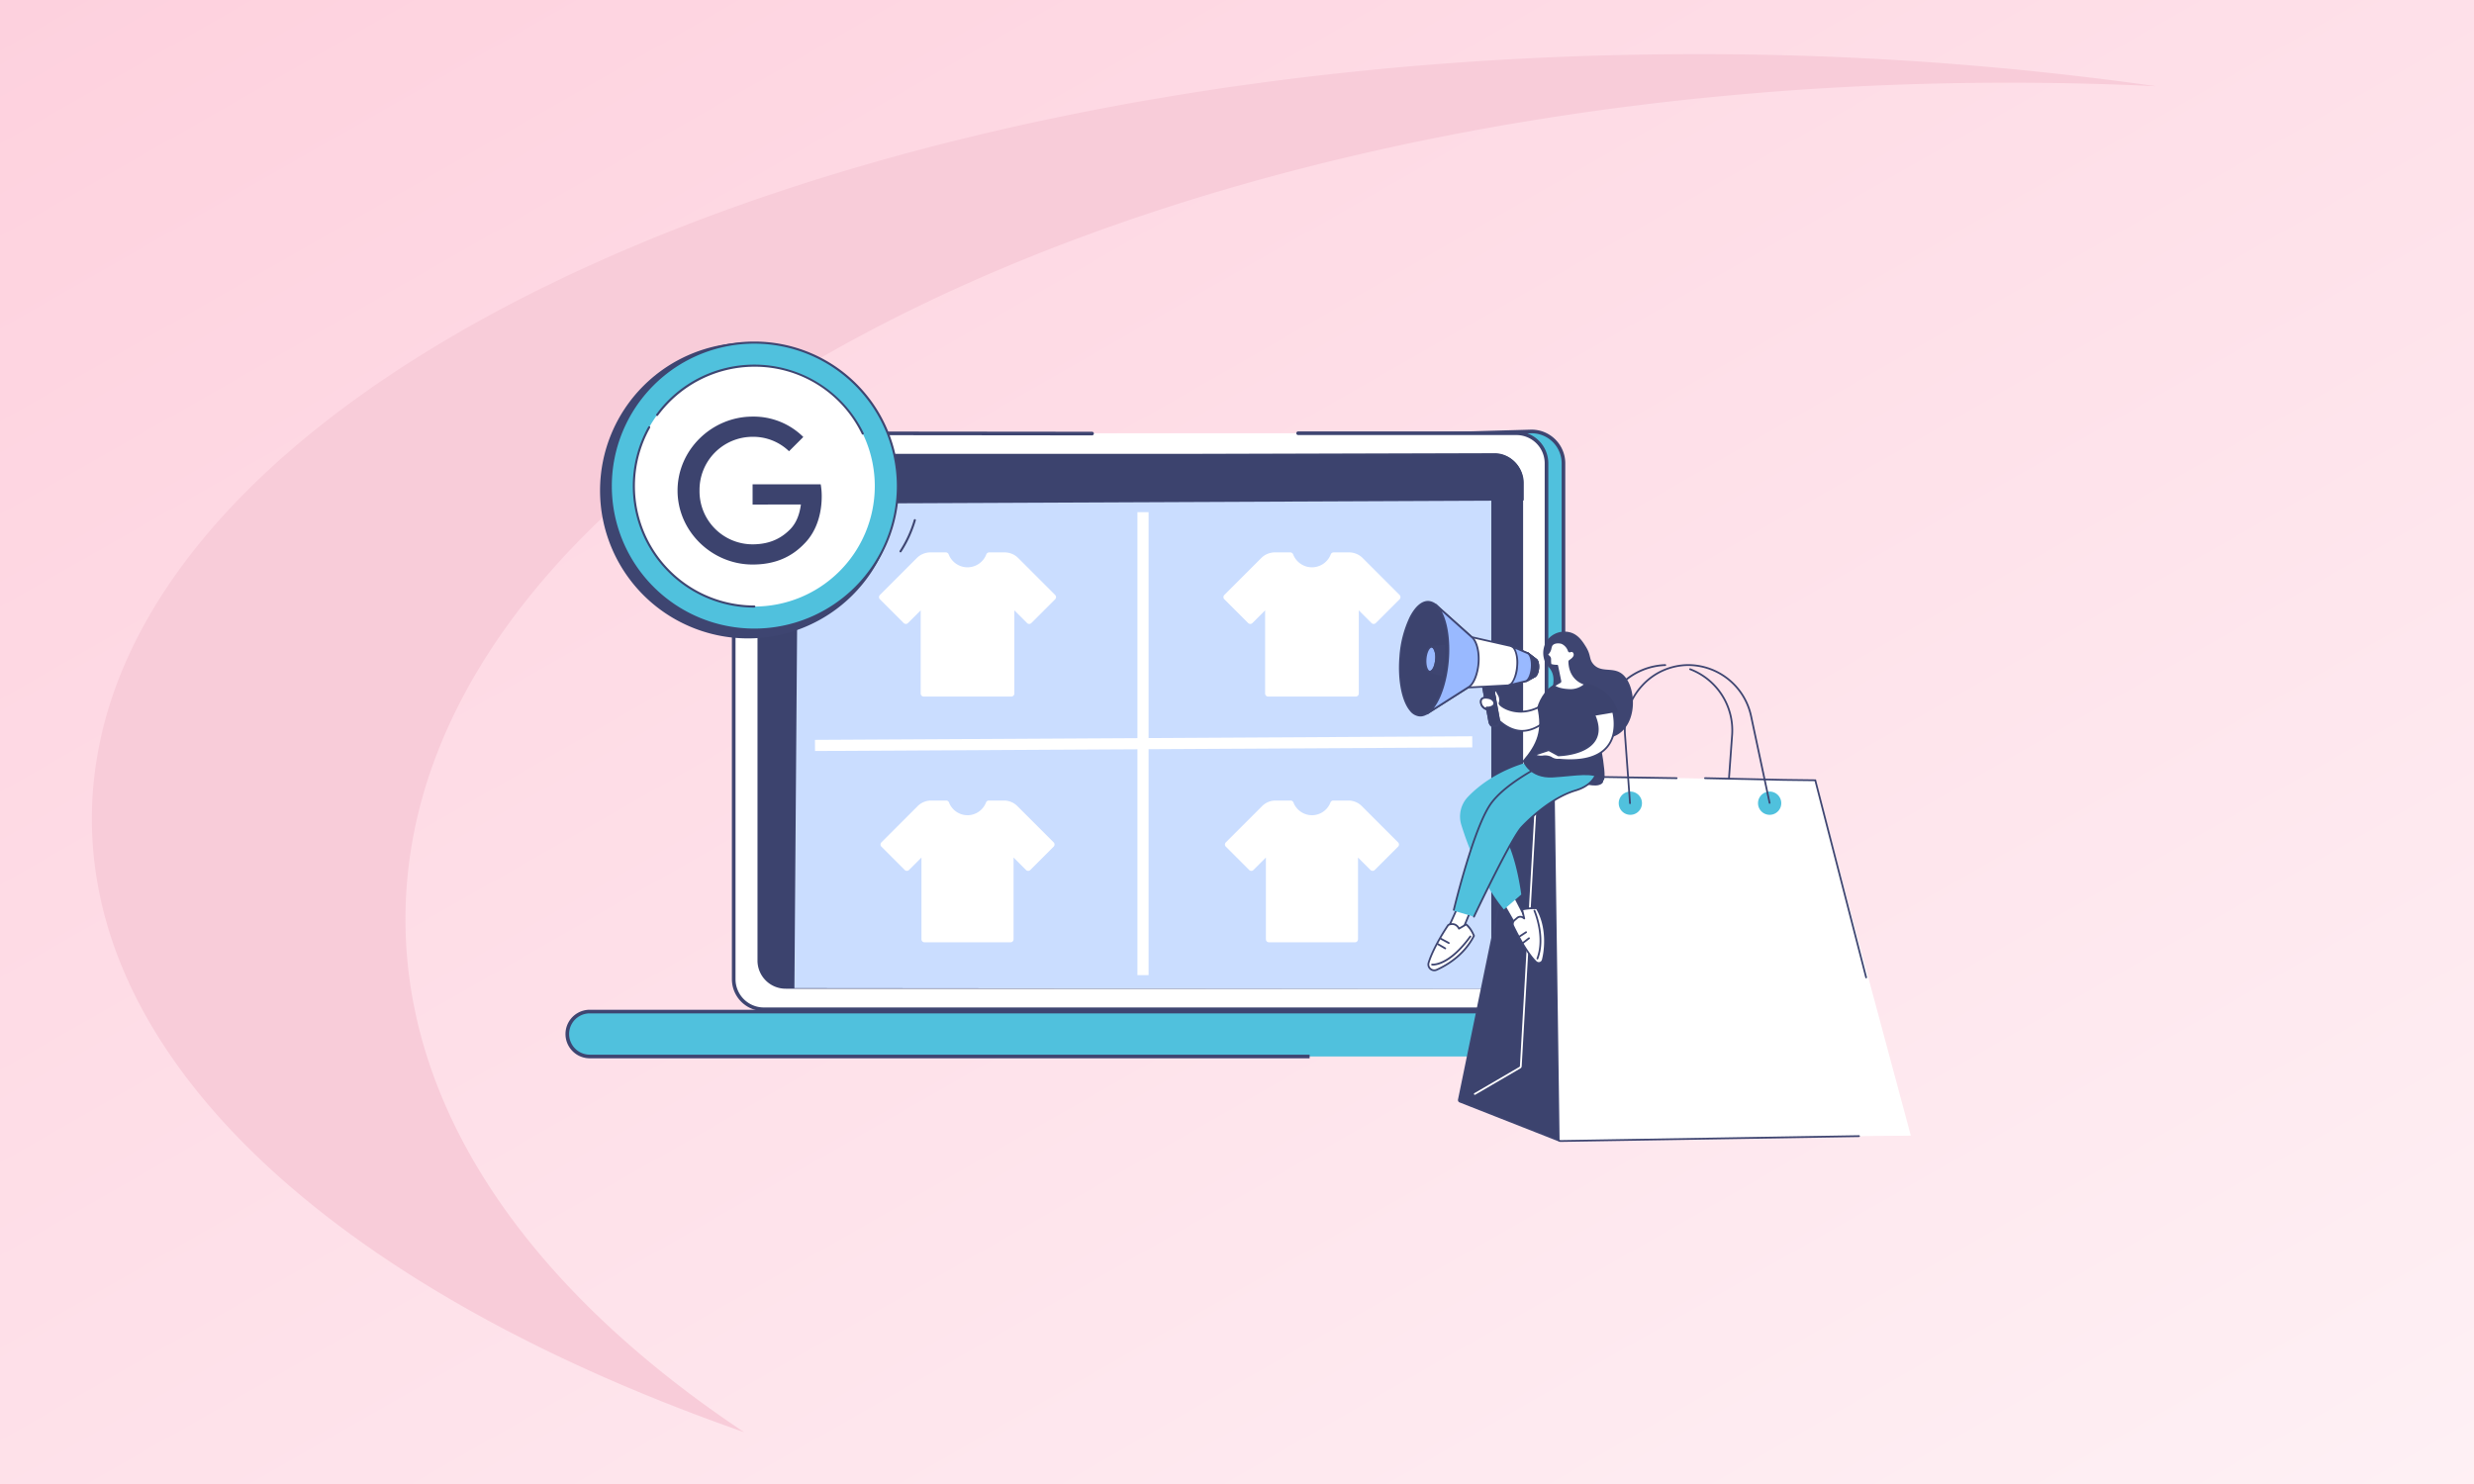 <svg xmlns="http://www.w3.org/2000/svg" xmlns:xlink="http://www.w3.org/1999/xlink" width="1050" height="630" viewBox="0 0 1050 630">
  <rect x="0" y="0" width="1050" height="630" fill="#808080" stroke="none"/>
  <defs>
    <linearGradient id="linear-gradient" x1="1.473" y1="1.474" x2="-0.412" y2="-0.479" gradientUnits="objectBoundingBox">
      <stop offset="0" stop-color="#fff"/>
      <stop offset="1" stop-color="#fdc3d4"/>
    </linearGradient>
    <clipPath id="clip-path">
      <rect id="Rectangle_26667" data-name="Rectangle 26667" width="75.128" height="61.21" fill="#fff"/>
    </clipPath>
    <clipPath id="clip-path-2">
      <rect id="Rectangle_26667-2" data-name="Rectangle 26667" width="73.86" height="60.176" fill="#fff"/>
    </clipPath>
    <clipPath id="clip-path-5">
      <rect id="Rectangle_26666" data-name="Rectangle 26666" width="217.238" height="229.667" fill="none"/>
    </clipPath>
    <clipPath id="clip-google-product-studio-for-ecommerce-seo">
      <rect width="1050" height="630"/>
    </clipPath>
  </defs>
  <g id="google-product-studio-for-ecommerce-seo" clip-path="url(#clip-google-product-studio-for-ecommerce-seo)">
    <rect width="1050" height="630" fill="#fff"/>
    <path id="Subtraction_10" data-name="Subtraction 10" d="M0,0H1050V630H0Z" fill="url(#linear-gradient)"/>
    <path id="Path_311" data-name="Path 311" d="M233.916,433.238c.207,106.89,109.118,201.462,276.807,260.05C420.814,633.411,367.16,557.98,367,475.929,366.61,280.316,670.2,121.144,1045.078,120.4q32.9-.059,65.023,1.5a1381.87,1381.87,0,0,0-198.052-13.615C537.175,109.032,233.563,254.51,233.916,433.238Z" transform="translate(-194.916 -85.289)" fill="#f8ccd9"/>
    <g id="Group_67" data-name="Group 67" transform="translate(-30.767 -12.918)">
      <path id="Path_1846" data-name="Path 1846" d="M414.128,310.15c-8.43-6.025-17.156-11.641-26.024-17-18-10.873-36.659-20.593-55.449-30.011-9.884-4.954-20.031-9.437-30.079-14.048q-15.163-6.957-30.366-13.828-13.884-6.3-27.757-12.617c-30.791-65.352-64.78-139.441-60.61-139.441l315.383-8.947a13.546,13.546,0,0,1,13.531,13.531V306.8a13.546,13.546,0,0,1-13.531,13.53H428.694c-4.773-3.5-9.752-6.74-14.565-10.179" transform="translate(181.565 121.818)" fill="#50c1dd"/>
      <path id="Path_1847" data-name="Path 1847" d="M498.489,320.372H427.7l-.2-.15c-2.676-1.965-5.468-3.879-8.169-5.731-2.1-1.443-4.278-2.934-6.388-4.442-7.757-5.544-16.253-11.094-25.974-16.966C368,281.622,348.321,271.5,331.573,263.1c-7.637-3.827-15.563-7.433-23.227-10.92q-3.418-1.555-6.829-3.116c-10.022-4.6-20.081-9.164-30.363-13.827-9.065-4.112-18.439-8.362-27.759-12.618l-.256-.117-.12-.255C179.242,86.889,181.4,83.484,182.215,82.2a1.038,1.038,0,0,1,.892-.494l315.361-8.946a14.322,14.322,0,0,1,14.324,14.3V306.071a14.318,14.318,0,0,1-14.3,14.3m-70.281-1.542h70.281a12.774,12.774,0,0,0,12.76-12.76V87.064a12.774,12.774,0,0,0-12.76-12.76L183.508,83.239c-.108,3.317,8.172,26.42,60.785,138.1,9.234,4.216,18.518,8.426,27.5,12.5,10.283,4.663,20.344,9.23,30.368,13.829q3.406,1.563,6.825,3.114c7.677,3.493,15.616,7.1,23.279,10.946,16.774,8.408,36.486,18.551,55.5,30.04,9.755,5.893,18.284,11.464,26.073,17.031,2.1,1.5,4.267,2.987,6.364,4.425,2.642,1.812,5.372,3.685,8.005,5.611M183.151,83.25h0" transform="translate(182.303 122.546)" fill="#3e4571"/>
      <path id="Path_1848" data-name="Path 1848" d="M151.7,75.75H471.128a12.765,12.765,0,0,1,12.765,12.766V307.523a12.765,12.765,0,0,1-12.765,12.766H151.7a12.766,12.766,0,0,1-12.766-12.766V88.516A12.766,12.766,0,0,1,151.7,75.75" transform="translate(203.228 121.094)" fill="#fff"/>
      <path id="Path_1849" data-name="Path 1849" d="M405.539,553.52H11.034a9.534,9.534,0,1,0,0,19.068h394.5a9.534,9.534,0,1,0,0-19.068" transform="translate(270.038 -111.162)" fill="#50c1dd"/>
      <path id="Path_1850" data-name="Path 1850" d="M170.612,92.737H471.494a11.941,11.941,0,0,1,12.025,11.855V307.962a11.941,11.941,0,0,1-12.025,11.855H170.612a11.941,11.941,0,0,1-12.025-11.855V104.592a11.941,11.941,0,0,1,12.025-11.855" transform="translate(193.674 112.836)" fill="#3c436e"/>
      <path id="Path_1851" data-name="Path 1851" d="M470.4,320.33H150.971a13.552,13.552,0,0,1-13.537-13.537V87.787A13.552,13.552,0,0,1,150.971,74.25l139.319.134a.771.771,0,0,1,0,1.542h0L150.97,75.792a12.009,12.009,0,0,0-11.994,12V306.793a12.009,12.009,0,0,0,11.995,12H470.4a12.009,12.009,0,0,0,12-12V87.787a12.009,12.009,0,0,0-12-12H377.753a.771.771,0,0,1,0-1.542H470.4a13.552,13.552,0,0,1,13.537,13.537V306.793A13.552,13.552,0,0,1,470.4,320.33" transform="translate(203.957 121.823)" fill="#3e4571"/>
      <path id="Path_1852" data-name="Path 1852" d="M485.685,112.284v-7.407c0-6.547-5.64-12.608-12.233-12.608l-298.645.846a11.864,11.864,0,0,0-11.991,11.762l-.343,9.12Z" transform="translate(191.785 113.064)" fill="#3c436e"/>
      <path id="Path_1853" data-name="Path 1853" d="M192.32,113.762a3.851,3.851,0,1,1-3.851-3.852,3.851,3.851,0,0,1,3.851,3.852" transform="translate(181.02 104.488)" fill="#caddff"/>
      <path id="Path_1854" data-name="Path 1854" d="M216.3,113.261a3.851,3.851,0,1,1-3.851-3.851,3.851,3.851,0,0,1,3.851,3.851" transform="translate(169.361 104.731)" fill="#caddff"/>
      <path id="Path_1855" data-name="Path 1855" d="M242.283,114.26a3.851,3.851,0,1,1-3.851-3.851,3.851,3.851,0,0,1,3.851,3.851" transform="translate(156.731 104.245)" fill="#caddff"/>
      <path id="Path_1856" data-name="Path 1856" d="M484.842,338.667l-295.772-.257,1.541-205.656,294.231-1.284Z" transform="translate(178.855 94.007)" fill="#caddff"/>
      <path id="Path_1857" data-name="Path 1857" d="M315.814,572.631H10.305a10.3,10.3,0,1,1,0-20.61h394.5a10.306,10.306,0,0,1,2.107,20.393L406.6,570.9a8.764,8.764,0,0,0-1.792-17.342H10.305a8.763,8.763,0,1,0,0,17.527H315.814Z" transform="translate(270.767 -110.433)" fill="#3e4571"/>
      <path id="Path_1862" data-name="Path 1862" d="M276.293,160.815a.436.436,0,0,1-.239-.07.442.442,0,0,1-.132-.611,50.41,50.41,0,0,0,6.018-13.124.442.442,0,0,1,.849.249,51.306,51.306,0,0,1-6.124,13.354.441.441,0,0,1-.372.2" transform="translate(136.669 86.607)" fill="#3e4571"/>
      <line id="Line_1" data-name="Line 1" y2="196.55" transform="translate(515.879 230.341)" fill="none" stroke="#fff" stroke-miterlimit="10" stroke-width="4.728"/>
      <line id="Line_2" data-name="Line 2" x1="278.951" y2="1.524" transform="translate(376.662 327.853)" fill="none" stroke="#fff" stroke-miterlimit="10" stroke-width="4.728"/>
      <g id="Group_62" data-name="Group 62" transform="translate(403.83 247.422)">
        <g id="Group_61" data-name="Group 61" clip-path="url(#clip-path)">
          <path id="Path_1925" data-name="Path 1925" d="M74.747,18.065,59.1,2.415A8.19,8.19,0,0,0,53.267,0h-6.5a1.3,1.3,0,0,0-1.217.838,8.6,8.6,0,0,1-7.991,5.5,8.6,8.6,0,0,1-7.991-5.5A1.3,1.3,0,0,0,28.357,0h-6.5a8.19,8.19,0,0,0-5.829,2.415L.381,18.065a1.3,1.3,0,0,0,0,1.842L10.461,29.987a1.3,1.3,0,0,0,1.842,0l5.381-5.381v35.3a1.3,1.3,0,0,0,1.3,1.3H56.142a1.3,1.3,0,0,0,1.3-1.3v-35.3l5.381,5.381a1.3,1.3,0,0,0,1.842,0L74.747,19.907a1.3,1.3,0,0,0,0-1.842" transform="translate(0 0)" fill="#fff"/>
        </g>
      </g>
      <g id="Group_65" data-name="Group 65" transform="translate(404.465 352.77)">
        <g id="Group_61-2" data-name="Group 61" clip-path="url(#clip-path-2)">
          <path id="Path_1925-2" data-name="Path 1925" d="M73.485,17.76,58.1,2.374A8.052,8.052,0,0,0,52.367,0H45.982a1.28,1.28,0,0,0-1.2.824A8.455,8.455,0,0,1,36.93,6.233,8.456,8.456,0,0,1,29.074.824,1.28,1.28,0,0,0,27.878,0H21.492a8.052,8.052,0,0,0-5.731,2.374L.375,17.76a1.28,1.28,0,0,0,0,1.811l9.909,9.909a1.28,1.28,0,0,0,1.811,0l5.29-5.29V58.9a1.28,1.28,0,0,0,1.28,1.28H55.194a1.28,1.28,0,0,0,1.28-1.28V24.19l5.29,5.29a1.28,1.28,0,0,0,1.811,0l9.909-9.909a1.28,1.28,0,0,0,0-1.811" transform="translate(0 0)" fill="#fff"/>
        </g>
      </g>
      <g id="Group_66" data-name="Group 66" transform="translate(550.652 352.77)">
        <g id="Group_61-3" data-name="Group 61" clip-path="url(#clip-path-2)">
          <path id="Path_1925-3" data-name="Path 1925" d="M73.485,17.76,58.1,2.374A8.052,8.052,0,0,0,52.367,0H45.982a1.28,1.28,0,0,0-1.2.824A8.455,8.455,0,0,1,36.93,6.233,8.456,8.456,0,0,1,29.074.824,1.28,1.28,0,0,0,27.878,0H21.492a8.052,8.052,0,0,0-5.731,2.374L.375,17.76a1.28,1.28,0,0,0,0,1.811l9.909,9.909a1.28,1.28,0,0,0,1.811,0l5.29-5.29V58.9a1.28,1.28,0,0,0,1.28,1.28H55.194a1.28,1.28,0,0,0,1.28-1.28V24.19l5.29,5.29a1.28,1.28,0,0,0,1.811,0l9.909-9.909a1.28,1.28,0,0,0,0-1.811" transform="translate(0 0)" fill="#fff"/>
        </g>
      </g>
      <g id="Group_64" data-name="Group 64" transform="translate(550.018 247.422)">
        <g id="Group_61-4" data-name="Group 61" clip-path="url(#clip-path)">
          <path id="Path_1925-4" data-name="Path 1925" d="M74.747,18.065,59.1,2.415A8.19,8.19,0,0,0,53.267,0h-6.5a1.3,1.3,0,0,0-1.217.838,8.6,8.6,0,0,1-7.991,5.5,8.6,8.6,0,0,1-7.991-5.5A1.3,1.3,0,0,0,28.357,0h-6.5a8.19,8.19,0,0,0-5.829,2.415L.381,18.065a1.3,1.3,0,0,0,0,1.842L10.461,29.987a1.3,1.3,0,0,0,1.842,0l5.381-5.381v35.3a1.3,1.3,0,0,0,1.3,1.3H56.142a1.3,1.3,0,0,0,1.3-1.3v-35.3l5.381,5.381a1.3,1.3,0,0,0,1.842,0L74.747,19.907a1.3,1.3,0,0,0,0-1.842" transform="translate(0 0)" fill="#fff"/>
        </g>
      </g>
      <g id="Group_63" data-name="Group 63" transform="translate(285.441 157.918)">
        <path id="Path_1858" data-name="Path 1858" d="M191.233,63.649A62.788,62.788,0,1,1,128.445.861a62.788,62.788,0,0,1,62.788,62.788" transform="translate(-65.658 -0.419)" fill="#3e4571"/>
        <path id="Path_1859" data-name="Path 1859" d="M196.356,61.785A60.924,60.924,0,1,1,135.432.86a60.924,60.924,0,0,1,60.923,60.925" transform="translate(-69.96 -0.418)" fill="#50c1dd"/>
        <path id="Path_1860" data-name="Path 1860" d="M135.014,122.733A61.367,61.367,0,1,1,196.38,61.367a61.436,61.436,0,0,1-61.366,61.366m0-121.849A60.482,60.482,0,1,0,195.5,61.367,60.551,60.551,0,0,0,135.014.884" transform="translate(-69.542)" fill="#3e4571"/>
        <path id="Path_1861" data-name="Path 1861" d="M195.826,71.052A51.127,51.127,0,1,1,144.7,19.924a51.128,51.128,0,0,1,51.127,51.128" transform="translate(-79.228 -9.686)" fill="#fff"/>
        <path id="Path_1863" data-name="Path 1863" d="M199.636,48.774a.442.442,0,0,1-.4-.249,50.36,50.36,0,0,0-45.622-28.578,50.906,50.906,0,0,0-40.9,20.747.442.442,0,1,1-.713-.523,51.5,51.5,0,0,1,41.616-21.108,51.573,51.573,0,0,1,46.418,29.076.443.443,0,0,1-.205.591.438.438,0,0,1-.193.044" transform="translate(-88.144 -9.267)" fill="#3e4571"/>
        <path id="Path_1864" data-name="Path 1864" d="M144.281,146.932a51.586,51.586,0,0,1-45-76.776.442.442,0,0,1,.771.433,50.7,50.7,0,0,0,44.23,75.458.442.442,0,1,1,0,.884" transform="translate(-78.81 -33.995)" fill="#3e4571"/>
      </g>
      <g id="Group_60" data-name="Group 60" transform="translate(624.512 268.024)">
        <g id="Group_59" data-name="Group 59" clip-path="url(#clip-path-5)">
          <path id="Path_1865" data-name="Path 1865" d="M411.7,163.9a.379.379,0,0,0,.37-.3l7.631-34.977a27.6,27.6,0,0,1,25.914-21.469.379.379,0,0,0,.368-.389.387.387,0,0,0-.389-.368,28.225,28.225,0,0,0-26.633,22.064l-7.632,34.976a.379.379,0,0,0,.289.451.375.375,0,0,0,.081.009" transform="translate(-332.585 -79.539)" fill="#3e4571"/>
          <path id="Path_1866" data-name="Path 1866" d="M315.03,166.8a.379.379,0,0,0,.377-.351l1.8-24.781a28.139,28.139,0,0,0-18.061-28.3.379.379,0,1,0-.267.709,27.383,27.383,0,0,1,17.572,27.541l-1.8,24.781a.378.378,0,0,0,.35.405h.028" transform="translate(-175.436 -84.724)" fill="#3e4571"/>
          <path id="Path_1867" data-name="Path 1867" d="M631.343,294.76l-12.673,1.332-27.992,136a.722.722,0,0,0,.453.818l42.252,16.621c.083.031-1.835-154.923-2.039-154.766" transform="translate(-565.255 -220.35)" fill="#3c436e"/>
          <path id="Path_1868" data-name="Path 1868" d="M632.3,448.783a.379.379,0,0,0,.324-.182c.081-.134.086-.142-.2-24.413-.178-15.079-.417-34.452-.656-53.151-.191-14.908-.468-36.233-.71-53.162-.108-7.591-.2-13.494-.267-17.545-.116-6.83-.116-6.83-.276-6.973a.379.379,0,0,0-.293-.095l-12.673,1.332a.379.379,0,0,0-.331.3l-27.992,136a1.1,1.1,0,0,0,.69,1.248l42.247,16.619a.381.381,0,0,0,.139.026m-2.394-154.727c.121,3.533.528,31.928,1.106,77.164.468,36.595.886,71.892.911,76.629l-41.736-16.418a.344.344,0,0,1-.22-.391L617.9,295.318Z" transform="translate(-564.171 -219.228)" fill="#3e4571"/>
          <path id="Path_1869" data-name="Path 1869" d="M109.985,297.132,0,295.616,2.152,449.034l148.386-1.041Z" transform="translate(66.701 -220.99)" fill="#fff"/>
          <path id="Path_1870" data-name="Path 1870" d="M6.5,449.684h.012L154.315,447.2,115.254,298.235a2.242,2.242,0,0,0-2.133-1.673L4.355,294.82a.723.723,0,0,0-.734.732L5.773,448.972a.723.723,0,0,0,.722.712" transform="translate(62.01 -220.395)" fill="#fff"/>
          <path id="Path_1871" data-name="Path 1871" d="M76.883,448.942l126.739-2.074a.379.379,0,0,0,.372-.385.386.386,0,0,0-.385-.372L76.89,448.184h0a.344.344,0,0,1-.244-.1.349.349,0,0,1-.105-.243L74.388,294.427a.345.345,0,0,1,.1-.248.333.333,0,0,1,.245-.1l51.454.823a.379.379,0,1,0,.012-.757l-51.451-.823a1.1,1.1,0,0,0-1.118,1.117l2.152,153.418a1.1,1.1,0,0,0,1.1,1.086M206.65,379.484a.369.369,0,0,0,.095-.012.379.379,0,0,0,.272-.461l-21.659-83.968-13.6-.169-33.457-.729a.379.379,0,1,0-.016.757l33.461.729,13.028.161L206.284,379.2a.379.379,0,0,0,.367.284" transform="translate(-8.379 -219.275)" fill="#3e4571"/>
          <path id="Path_1872" data-name="Path 1872" d="M222.76,330.486a4.935,4.935,0,1,0-4.935-4.935,4.94,4.94,0,0,0,4.935,4.935" transform="translate(-65.444 -239.679)" fill="#50c1dd"/>
          <path id="Path_1873" data-name="Path 1873" d="M456.95,330.486a4.935,4.935,0,1,0-4.935-4.935,4.94,4.94,0,0,0,4.935,4.935" transform="translate(-358.754 -239.679)" fill="#50c1dd"/>
          <path id="Path_1874" data-name="Path 1874" d="M238.513,165.75h.028a.379.379,0,0,0,.35-.405l-2.118-28.952a27.37,27.37,0,0,1,7.088-20.573,26.211,26.211,0,0,1,19.573-8.706,27.023,27.023,0,0,1,26.117,21.478l7.837,36.727a.379.379,0,1,0,.741-.158l-7.837-36.727a27.784,27.784,0,0,0-26.858-22.077,26.96,26.96,0,0,0-20.133,8.953,28.12,28.12,0,0,0-7.283,21.137l2.118,28.953a.379.379,0,0,0,.377.351" transform="translate(-140.461 -79.507)" fill="#3e4571"/>
          <path id="Path_1875" data-name="Path 1875" d="M629.661,466.844a.374.374,0,0,0,.19-.052l19.154-11.177a1.1,1.1,0,0,0,.543-.867l6.3-110.347a.379.379,0,0,0-.756-.043l-6.3,110.34a.342.342,0,0,1-.169.263L629.47,466.139a.379.379,0,0,0,.191.706" transform="translate(-597.468 -257.161)" fill="#fff"/>
          <path id="Path_1876" data-name="Path 1876" d="M469.337,54.733a9.266,9.266,0,0,1,9.044-2.822c3.609.868,5.509,3.909,6.849,6.054,2.368,3.791,1.325,5.223,3.162,7.411,3.254,3.876,8.088,1.243,11.994,4.027,5.959,4.248,7.21,19.243-.494,25.2-5.138,3.975-12.353,1.988-14.316,1.447-5.958-1.64-13.457-6.5-14.722-13.357-1.046-5.671,2.564-10.527-.725-15.206-.837-1.192-1.51-1.5-2.151-3a9.472,9.472,0,0,1,1.36-9.752" transform="translate(-405.97 -38.622)" fill="#3e4571"/>
          <path id="Path_1877" data-name="Path 1877" d="M598.612,154.868a4.26,4.26,0,0,0-.091-3.145l-.816-1.449c-.131-.225-.414-1.131-1.009-.709-.45.32-.484.84,0,2.876a2.424,2.424,0,0,1-.443,2.283,2.406,2.406,0,0,0-.169-.5,2.812,2.812,0,0,0-2-1.563c-1.087-.224-2.836-.4-3.3.9a3.243,3.243,0,0,0,1.683,3.542c.382.244,2.343,1.18,2.343,1.18,6.006,7.665,14.921,13.437,26.436,1.282l2.83-10.537c-12.9,15.905-25.751,7.114-25.468,5.842" transform="translate(-555.954 -111.406)" fill="#fff"/>
          <path id="Path_1878" data-name="Path 1878" d="M607.105,165.838c4.34,0,8.81-2.4,13.3-7.135a.381.381,0,0,0,.091-.162L623.323,148a.379.379,0,0,0-.66-.337c-7.988,9.847-15.7,9.79-19.583,8.88-3.137-.735-5.067-2.306-5.213-2.753a4.6,4.6,0,0,0-.141-3.379l-.815-1.446c-.019-.032-.037-.072-.058-.119-.133-.282-.354-.754-.793-.87a.827.827,0,0,0-.707.156c-.679.482-.632,1.24-.144,3.273a2.2,2.2,0,0,1-.01,1.32,3.212,3.212,0,0,0-2.157-1.558c-2.56-.528-3.444.329-3.734,1.14a3.631,3.631,0,0,0,1.836,3.989c.359.229,1.9.97,2.3,1.165,4.2,5.337,8.611,8.15,13.107,8.361.183.009.366.013.55.013m12.682-7.586c-4.5,4.723-8.935,7.016-13.2,6.817-4.286-.2-8.526-2.94-12.6-8.142a.381.381,0,0,0-.135-.108c-.539-.257-2-.968-2.3-1.158a2.86,2.86,0,0,1-1.531-3.1c.275-.769,1.24-.989,2.868-.653a2.437,2.437,0,0,1,1.731,1.35,2.014,2.014,0,0,1,.143.419.379.379,0,0,0,.676.147,2.8,2.8,0,0,0,.506-2.6c-.493-2.053-.375-2.322-.154-2.479a.2.2,0,0,1,.08-.041c.061.019.162.174.3.459.034.072.063.132.088.174l.814,1.444a3.879,3.879,0,0,1,.051,2.877c-.168.753,1.343,1.864,2.818,2.577,2.722,1.316,12.147,4.572,22.215-6.8Zm-21.928-4.422h0" transform="translate(-554.832 -110.284)" fill="#3e4571"/>
          <path id="Path_1879" data-name="Path 1879" d="M696.2,131.577l3.135,17.293c.23,1.267-.224,2.4-1.013,2.521l-1.3.207c-.789.126-1.615-.8-1.845-2.066l-3.135-17.293Z" transform="translate(-656.856 -98.361)" fill="#3c436e"/>
          <path id="Path_1880" data-name="Path 1880" d="M695.755,150.867a1.315,1.315,0,0,0,.205-.016l1.3-.207a1.426,1.426,0,0,0,.94-.618,3.171,3.171,0,0,0,.387-2.344l-3.135-17.293a.378.378,0,0,0-.432-.306l-4.157.663a.379.379,0,0,0-.313.441l3.135,17.293c.252,1.389,1.138,2.389,2.072,2.389m-.983-19.979,3.069,16.928a2.45,2.45,0,0,1-.259,1.771.682.682,0,0,1-.441.309l-1.3.207c-.5.079-1.206-.623-1.413-1.76l-3.066-16.912Z" transform="translate(-655.735 -97.24)" fill="#3e4571"/>
          <path id="Path_1881" data-name="Path 1881" d="M692.042,137l2.858,15.762c.229,1.267,1.055,2.192,1.845,2.066l1.3-.207c.789-.126,1.243-1.255,1.013-2.521l-2.933-16.2Z" transform="translate(-656.579 -101.587)" fill="#3c436e"/>
          <path id="Path_1882" data-name="Path 1882" d="M695.478,154.092a1.291,1.291,0,0,0,.206-.016l1.3-.207a1.425,1.425,0,0,0,.94-.618,3.171,3.171,0,0,0,.386-2.344l-2.933-16.2a.378.378,0,0,0-.471-.3l-4.083,1.1a.379.379,0,0,0-.274.433l2.858,15.762c.252,1.389,1.137,2.388,2.071,2.388m-.774-18.849,2.86,15.8a2.449,2.449,0,0,1-.259,1.771.679.679,0,0,1-.441.309l-1.3.207c-.5.079-1.206-.623-1.412-1.759l-2.8-15.42Z" transform="translate(-655.458 -100.465)" fill="#3e4571"/>
          <path id="Path_1883" data-name="Path 1883" d="M704.97,166.58a4.233,4.233,0,0,1-2.841.27,2.592,2.592,0,0,1-1.734-2.99c.462-1.3,2.2-1.122,3.285-.9a3.169,3.169,0,0,1,2.151,1.476,1.472,1.472,0,0,1-.862,2.144" transform="translate(-665.562 -121.707)" fill="#fff"/>
          <path id="Path_1884" data-name="Path 1884" d="M701.887,167.152a.379.379,0,0,0,.178-.713c-.717-.383-.859-.473-.861-.474a2.871,2.871,0,0,1-1.532-3.1c.021-.059.084-.185.085-.187.422-.766,1.739-.68,2.768-.469a2.844,2.844,0,0,1,1.873,1.238c.285.759.254,1.181-.684,1.676a3.66,3.66,0,0,1-1.957.322.379.379,0,0,0-.06.755,4.481,4.481,0,0,0,2.37-.407,1.842,1.842,0,0,0,1.039-2.612,3.491,3.491,0,0,0-2.43-1.714c-1.86-.38-3.068-.09-3.592.863-.008.016-.1.2-.126.281a3.641,3.641,0,0,0,1.835,3.988c.038.024.215.133.914.506a.377.377,0,0,0,.178.045" transform="translate(-664.483 -120.587)" fill="#3e4571"/>
          <path id="Path_1885" data-name="Path 1885" d="M517.136,291.365s6.479,2.414,9.02.381-3.938-5.463-5.463-5.209-3.557,4.827-3.557,4.827" transform="translate(-440.048 -214.193)" fill="#3e4571"/>
          <path id="Path_1886" data-name="Path 1886" d="M646.922,498.089l6.1,10.671,3.3-4.573-5.336-10.417Z" transform="translate(-602.394 -369.122)" fill="#fff"/>
          <path id="Path_1887" data-name="Path 1887" d="M651.9,508.018a.378.378,0,0,0,.307-.157l3.3-4.573a.379.379,0,0,0,.03-.394L650.2,492.476a.379.379,0,0,0-.613-.087l-4.065,4.319a.379.379,0,0,0-.053.447l6.1,10.671a.379.379,0,0,0,.309.19h.02m2.861-4.986-2.823,3.909-5.667-9.917,3.505-3.724Z" transform="translate(-601.273 -368)" fill="#3e4571"/>
          <path id="Path_1888" data-name="Path 1888" d="M615.19,524.317c1.608,3.315,5.678,11.355,9.6,15.209a1.748,1.748,0,0,0,2.916-.793c1.227-4.642,2.045-14.313-2.528-21.935a23.153,23.153,0,0,0-6.24.508l.9,3.812-.5-.357a2.007,2.007,0,0,0-2.473.109l-1.171,1a2.043,2.043,0,0,0-.509,2.443" transform="translate(-566.676 -386.306)" fill="#fff"/>
          <path id="Path_1889" data-name="Path 1889" d="M624.942,539.285a2.172,2.172,0,0,0,.574-.078A2.1,2.1,0,0,0,627,537.7c1.223-4.626,2.058-14.513-2.57-22.226a.378.378,0,0,0-.281-.181,23.351,23.351,0,0,0-6.354.512.379.379,0,0,0-.3.46l.681,2.87a2.381,2.381,0,0,0-2.627.319l-1.171,1a2.423,2.423,0,0,0-.6,2.9c2.01,4.144,5.94,11.643,9.676,15.314a2.11,2.11,0,0,0,1.485.613m-1.058-23.25c4.387,7.472,3.571,17,2.388,21.477a1.369,1.369,0,0,1-2.284.62c-3.655-3.591-7.536-11-9.525-15.1a1.665,1.665,0,0,1,.414-1.99l1.172-1a1.626,1.626,0,0,1,2.006-.089l.5.357a.379.379,0,0,0,.588-.4l-.812-3.423a24.362,24.362,0,0,1,5.554-.448" transform="translate(-565.608 -385.182)" fill="#3e4571"/>
          <path id="Path_1890" data-name="Path 1890" d="M622.816,540.528a.379.379,0,0,0,.354-.245c3.571-9.437-1.229-20.5-1.278-20.613a.379.379,0,0,0-.693.306c.048.108,4.722,10.9,1.263,20.039a.378.378,0,0,0,.22.488.371.371,0,0,0,.134.025" transform="translate(-564.061 -388.315)" fill="#3e4571"/>
          <path id="Path_1891" data-name="Path 1891" d="M645.8,558.413a.377.377,0,0,0,.206-.061l3.049-1.978a.379.379,0,1,0-.412-.635l-3.049,1.977a.379.379,0,0,0,.206.7" transform="translate(-594.921 -415.402)" fill="#3e4571"/>
          <path id="Path_1892" data-name="Path 1892" d="M640.768,568.646a.377.377,0,0,0,.23-.078l2.795-2.145a.379.379,0,0,0-.461-.6l-2.795,2.145a.379.379,0,0,0,.231.679" transform="translate(-588.364 -422.926)" fill="#3e4571"/>
          <path id="Path_1893" data-name="Path 1893" d="M746.115,511.886c0,.254-5.59,12.45-5.59,12.45l6.352.508,4.319-10.417Z" transform="translate(-720.898 -382.664)" fill="#fff"/>
          <path id="Path_1894" data-name="Path 1894" d="M745.755,524.1a.379.379,0,0,0,.35-.234l4.319-10.417a.379.379,0,0,0-.18-.484l-5.081-2.54a.379.379,0,0,0-.542.268c-.177.553-3.414,7.676-5.562,12.363a.379.379,0,0,0,.314.535l6.352.508h.03m3.834-10.615-4.079,9.837-5.538-.443c3.66-7.989,4.839-10.664,5.218-11.593Zm-4.975-2.722h0Zm0,0h0Z" transform="translate(-719.775 -381.543)" fill="#3e4571"/>
          <path id="Path_1895" data-name="Path 1895" d="M747.492,545.36a3.206,3.206,0,0,0-4.573-1.524s-6.063,8.758-8.317,15.989a2.5,2.5,0,0,0,3.415,3.007c4.569-2.063,11.73-6.394,15.827-14.423,0,0-1.27-3.3-3.3-4.827Z" transform="translate(-722.021 -406.23)" fill="#fff"/>
          <path id="Path_1896" data-name="Path 1896" d="M735.861,562.312a2.879,2.879,0,0,0,1.189-.259c5.075-2.291,11.972-6.683,16.009-14.6a.378.378,0,0,0,.016-.308c-.053-.139-1.333-3.423-3.429-4.995a.379.379,0,0,0-.418-.024l-2.708,1.579a3.764,3.764,0,0,0-1.8-1.586,3.852,3.852,0,0,0-3.08.244.382.382,0,0,0-.153.128c-.061.088-6.122,8.889-8.367,16.092a2.828,2.828,0,0,0,.841,2.992,2.862,2.862,0,0,0,1.9.732M752.3,547.267c-3.947,7.62-10.635,11.87-15.566,14.1a2.12,2.12,0,0,1-2.9-2.549c2.092-6.714,7.577-14.875,8.208-15.8a3.076,3.076,0,0,1,2.394-.184,3.13,3.13,0,0,1,1.577,1.552.379.379,0,0,0,.54.181l2.826-1.649a12.577,12.577,0,0,1,2.919,4.352" transform="translate(-720.898 -405.106)" fill="#3e4571"/>
          <path id="Path_1897" data-name="Path 1897" d="M739.8,575.444c1.715,0,7.993-.854,16.166-12.12a.379.379,0,0,0-.613-.445c-9.117,12.567-15.834,11.8-15.9,11.789a.379.379,0,0,0-.109.749,3.339,3.339,0,0,0,.457.026" transform="translate(-725.365 -420.668)" fill="#3e4571"/>
          <path id="Path_1898" data-name="Path 1898" d="M784.725,578.344a.379.379,0,0,0,.191-.706l-3.049-1.778a.379.379,0,1,0-.382.654l3.049,1.779a.373.373,0,0,0,.19.052" transform="translate(-765.098 -430.45)" fill="#3e4571"/>
          <path id="Path_1899" data-name="Path 1899" d="M778.939,569.285a.379.379,0,0,0,.18-.712l-3.3-1.778a.379.379,0,1,0-.359.667l3.3,1.779a.378.378,0,0,0,.179.045" transform="translate(-757.788 -423.678)" fill="#3e4571"/>
          <path id="Path_1900" data-name="Path 1900" d="M620.365,268.317s-16.56,2.957-28.495,15.471a12.043,12.043,0,0,0-2.784,11.874c2.651,8.553,8.423,24.173,18.066,35.921l7.368-6.352s-1.779-14.737-6.606-23.883,23.375-28.965,23.375-28.965Z" transform="translate(-562.626 -200.583)" fill="#50c1dd"/>
          <path id="Path_1901" data-name="Path 1901" d="M526.144,326.824l8.639,2.541s15.753-33.285,20.326-38.112,13.466-12.7,22.867-15.5,9.4-9.909,9.4-9.909l-16.007-4.574s-22.359,9.655-29.727,20.58-15.5,44.972-15.5,44.972" transform="translate(-502.959 -195.316)" fill="#50c1dd"/>
          <path id="Path_1902" data-name="Path 1902" d="M636.364,344.065a.379.379,0,0,0,.368-.289c.846-3.477,8.461-34.266,15.359-44.494,2.981-4.42,9.033-9.355,17.5-14.271a.379.379,0,0,0-.38-.655c-8.691,5.045-14.662,9.924-17.751,14.5C644.491,309.2,636.844,340.106,636,343.6a.379.379,0,0,0,.368.468" transform="translate(-613.093 -212.534)" fill="#3c436e"/>
          <path id="Path_1903" data-name="Path 1903" d="M525.023,328.623a.378.378,0,0,0,.342-.217c.157-.332,15.779-33.285,20.259-38.013,2.676-2.824,12.219-12.28,22.7-15.4,9.561-2.842,9.672-10.2,9.672-10.272a.379.379,0,0,0-.274-.364l-16.007-4.573a.38.38,0,0,0-.254.016,129.919,129.919,0,0,0-12.141,6.213.379.379,0,0,0,.38.655,130.4,130.4,0,0,1,11.938-6.119l15.587,4.453c-.11,1.329-1.054,6.868-9.116,9.265-10.661,3.169-20.326,12.743-23.034,15.6-4.562,4.816-19.749,36.849-20.394,38.21a.379.379,0,0,0,.342.541" transform="translate(-493.199 -194.195)" fill="#3c436e"/>
          <path id="Path_1904" data-name="Path 1904" d="M538.464,143.635c-4.766-8.261-16.045-8.9-16.045-8.9l-7.821,1.255c-3.806.359-7.541,6.234-8.462,9.944,2.164,9.754.065,15.364-6.2,22.717,0,0,2.693,7.647,12.887,7.015s16.988-2.383,20.9,1.1c2.58,2.295-.364-15.336-3.874-29.088Z" transform="translate(-447.432 -100.725)" fill="#3c436e"/>
          <path id="Path_1905" data-name="Path 1905" d="M498.019,203.617l5.832-1.92,4.1,2.236s23.354-.405,14.851-18.01c-.037-.076,8.281-.834,8.281-.834s6.947,23.4-22.821,20.667a4.977,4.977,0,0,1-3.481-.891c-1.911-1.231-5.667.4-6.765-1.249" transform="translate(-440.271 -138.365)" fill="#fff"/>
          <path id="Path_1906" data-name="Path 1906" d="M511.693,205.237c7.513,0,12.918-1.957,16.1-5.84,5.141-6.268,2.583-15.161,2.471-15.537a.377.377,0,0,0-.4-.269c-8.432.768-8.443.787-8.576,1.023a.381.381,0,0,0-.012.353c2.191,4.537,2.408,8.291.643,11.158-3.533,5.74-13.938,6.265-15.062,6.305l-4.011-2.187a.377.377,0,0,0-.3-.027l-5.832,1.92a.379.379,0,0,0-.2.569c.7,1.058,2.209,1,3.667.942a5.865,5.865,0,0,1,3.208.416,5.444,5.444,0,0,0,3.7.954q2.413.22,4.593.22m17.926-20.862c.394,1.594,1.966,9.213-2.412,14.546-3.639,4.433-10.4,6.228-20.089,5.338a.38.38,0,0,0-.115.007,4.687,4.687,0,0,1-3.2-.839,6.342,6.342,0,0,0-3.648-.536,5.76,5.76,0,0,1-2.588-.238l5.061-1.666,3.957,2.158a.389.389,0,0,0,.188.046c.482-.008,11.859-.278,15.792-6.668,1.847-3,1.716-6.842-.388-11.423,1.264-.148,4.827-.486,7.438-.725" transform="translate(-439.09 -137.244)" fill="#3e4571"/>
          <path id="Path_1907" data-name="Path 1907" d="M493.22,168.979l11.631-1.958c.441-.235-3.076-7.009-3.918-6.548-.216.118-4.426,3.4-4.426,3.4l-4.058.8Z" transform="translate(-411.966 -119.946)" fill="#3c436e"/>
          <path id="Path_1908" data-name="Path 1908" d="M645.4,20.484l16.684,3.786,7.178,3.1,3.418,2.651.025.022c.638.44,1,1.918.859,3.633-.138,1.7-.74,3.085-1.432,3.44l.026,0L668.554,39.1l-7.535,1.83-17.239.918-17.295,11-.13.059c4.336-2.825,8.031-11.729,8.909-22.506s-1.325-20.118-5.141-23.587l0,0,15.082,13.5Z" transform="translate(-614.474 -5.093)" fill="#fff"/>
          <path id="Path_1909" data-name="Path 1909" d="M777.536,24.858c-1.086,13.327,2.567,24.483,8.157,24.917s11-10.017,12.087-23.344-2.566-24.483-8.157-24.917-11,10.017-12.087,23.344" transform="translate(-776.968 -1.122)" fill="#3c436e"/>
          <path id="Path_1910" data-name="Path 1910" d="M784.913,49.045c2.742,0,5.474-2.371,7.73-6.729a46.157,46.157,0,0,0,4.4-16.976c.8-9.848-.959-18.885-4.487-23.022a5.908,5.908,0,0,0-4.018-2.3c-2.864-.222-5.741,2.162-8.1,6.715a46.149,46.149,0,0,0-4.4,16.976c-.8,9.848.959,18.885,4.487,23.022a5.908,5.908,0,0,0,4.018,2.3c.122.009.246.014.368.014M788.16.757c.105,0,.21,0,.316.012a5.184,5.184,0,0,1,3.5,2.039c3.4,3.992,5.095,12.812,4.308,22.469-1.046,12.841-6.1,23.009-11.365,23.01-.106,0-.21,0-.316-.012a5.184,5.184,0,0,1-3.5-2.04c-3.4-3.992-5.1-12.812-4.308-22.469C777.841,10.925,782.9.757,788.16.757" transform="translate(-775.849 0)" fill="#3e4571"/>
          <path id="Path_1911" data-name="Path 1911" d="M798.1,82.254c-.238,2.917.562,5.359,1.785,5.454s2.407-2.193,2.645-5.11-.561-5.359-1.784-5.454-2.407,2.193-2.645,5.11" transform="translate(-786.8 -57.667)" fill="#99b9ff"/>
          <path id="Path_1912" data-name="Path 1912" d="M798.843,86.969c1.434,0,2.691-2.311,2.948-5.461.182-2.23-.231-4.294-1.052-5.256a1.594,1.594,0,0,0-1.081-.607c-1.48-.114-2.789,2.231-3.052,5.457-.181,2.231.231,4.294,1.052,5.256a1.6,1.6,0,0,0,1.081.607c.034,0,.069,0,.1,0m.712-10.57.045,0a.853.853,0,0,1,.563.343c.686.8,1.037,2.694.873,4.7-.235,2.891-1.363,4.831-2.238,4.763a.853.853,0,0,1-.563-.343c-.686-.8-1.037-2.694-.873-4.7.232-2.842,1.331-4.765,2.193-4.765" transform="translate(-785.681 -56.546)" fill="#3e4571"/>
          <path id="Path_1913" data-name="Path 1913" d="M625.234,52.167a.376.376,0,0,0,.156-.034l.13-.059a.381.381,0,0,0,.047-.025L642.778,41.1l17.14-.913a.374.374,0,0,0,.069-.01l7.536-1.83a.373.373,0,0,0,.093-.036l3.606-1.988a.382.382,0,0,0,.094-.073c.769-.51,1.366-1.951,1.506-3.669.15-1.836-.252-3.422-1-3.961l-.009-.008-3.437-2.668a.387.387,0,0,0-.082-.048l-7.178-3.1a.377.377,0,0,0-.066-.021L644.46,19.015,629.258,5.41a.379.379,0,0,0-.53.024.384.384,0,0,0-.1.276.38.38,0,0,0,.122.266c3.85,3.5,5.867,12.853,5.018,23.276-.85,10.439-4.362,19.368-8.738,22.219a.379.379,0,0,0,.207.7m34.608-12.733-17.2.916a.377.377,0,0,0-.183.059l-14.329,9.114c3.262-4.226,5.7-11.745,6.394-20.211.685-8.411-.492-16.172-3-20.859l12.5,11.191a.378.378,0,0,0,.169.087l16.65,3.778,7.1,3.063,3.386,2.628a.378.378,0,0,0,.037.029c.443.3.837,1.562.7,3.291-.138,1.7-.735,2.881-1.227,3.133a.378.378,0,0,0-.093.068l-3.451,1.9Z" transform="translate(-613.353 -3.972)" fill="#3e4571"/>
          <path id="Path_1914" data-name="Path 1914" d="M745.478,20.443,730.248,6.813l0,0c3.816,3.469,6.017,12.822,5.14,23.586s-4.573,19.681-8.909,22.506l.13-.059,17.266-10.982.4-.253c2-1.287,3.712-5.313,4.1-10.188.4-5-.949-9.264-2.7-10.82Z" transform="translate(-714.596 -5.093)" fill="#99b9ff"/>
          <path id="Path_1915" data-name="Path 1915" d="M725.359,52.167a.377.377,0,0,0,.156-.034l.13-.059a.4.4,0,0,0,.047-.025l17.665-11.234c2.171-1.4,3.888-5.606,4.274-10.478.376-4.744-.788-9.323-2.831-11.134l-.191-.165L729.383,5.41a.378.378,0,0,0-.53.024.382.382,0,0,0,.019.541c3.85,3.5,5.867,12.853,5.018,23.276-.85,10.439-4.362,19.368-8.738,22.219a.379.379,0,0,0,.207.7m6.289-43.713L744.108,19.6l0,0,.19.164c1.58,1.4,2.975,5.461,2.575,10.5-.362,4.575-1.977,8.646-3.926,9.9l-.4.251-14.3,9.1c3.262-4.226,5.7-11.745,6.394-20.211.685-8.411-.492-16.172-3-20.859M744.36,19.322h0Z" transform="translate(-713.479 -3.972)" fill="#3e4571"/>
          <path id="Path_1916" data-name="Path 1916" d="M625.234,99.112a.376.376,0,0,0,.183-.047l3.411-1.881a.38.38,0,0,0,.094-.073c.769-.51,1.366-1.951,1.506-3.669.15-1.836-.252-3.422-1-3.961l-.009-.008-3.437-2.668a.379.379,0,1,0-.464.6l3.423,2.657a.406.406,0,0,0,.036.029c.443.3.837,1.562.7,3.291-.138,1.7-.735,2.881-1.227,3.133a.377.377,0,0,0-.093.068l-3.3,1.82a.379.379,0,0,0,.183.71" transform="translate(-570.96 -64.833)" fill="#3e4571"/>
          <path id="Path_1917" data-name="Path 1917" d="M626.355,99.825c1.127-.569,2.06-2.894,2.285-5.661.239-2.931-.513-5.545-1.647-6.112l3.531,2.7.024.022c.638.439,1,1.918.859,3.633-.138,1.7-.741,3.084-1.432,3.439l.026,0Z" transform="translate(-572.317 -65.824)" fill="#3c436e"/>
          <path id="Path_1918" data-name="Path 1918" d="M625.234,99.082a.375.375,0,0,0,.17-.041c.03-.015.059-.031.089-.048l3.568-1.938a.383.383,0,0,0,.1-.074c.768-.51,1.366-1.951,1.506-3.669.15-1.836-.252-3.422-1-3.961l-.009-.008-.021-.018-3.1-2.37a1.858,1.858,0,0,0-.487-.363.379.379,0,0,0-.4.64l.4.308c.732.795,1.307,2.885,1.1,5.473-.207,2.542-1.047,4.75-2.011,5.316l-.077.042a.379.379,0,0,0,.181.711m3.356-2.633-1.789.972a12.115,12.115,0,0,0,1.1-4.347,11.565,11.565,0,0,0-.445-4.461l1.725,1.319a.4.4,0,0,0,.036.029c.443.3.837,1.562.7,3.291-.138,1.7-.735,2.881-1.227,3.133a.373.373,0,0,0-.092.066" transform="translate(-571.196 -64.702)" fill="#3e4571"/>
          <path id="Path_1919" data-name="Path 1919" d="M637.584,92.558l-.324.065c1.768-.343,3.3-3.868,3.65-8.119.353-4.335-.786-8.041-2.534-8.541l.24.1,6.806,2.939c1.145.547,1.907,3.174,1.667,6.122-.232,2.845-1.247,5.223-2.414,5.7Z" transform="translate(-590.765 -56.787)" fill="#99b9ff"/>
          <path id="Path_1920" data-name="Path 1920" d="M636.138,91.881a.38.38,0,0,0,.073-.007l.026-.005.3-.061.015,0,7.09-1.726a.35.35,0,0,0,.055-.018c1.314-.542,2.4-3.019,2.647-6.024.25-3.071-.559-5.863-1.881-6.495l-6.667-2.88a2,2,0,0,0-.437-.185.379.379,0,0,0-.254.712l.351.152c1.247.749,2.3,3.824,1.955,8.011-.329,4.045-1.787,7.449-3.325,7.774l-.023,0a.379.379,0,0,0,.074.75m7.294-2.531L637.871,90.7a14.292,14.292,0,0,0,2.3-7.291,13.741,13.741,0,0,0-1.131-7.391l5.115,2.209c.876.418,1.684,2.737,1.439,5.744-.243,2.986-1.287,4.987-2.157,5.375" transform="translate(-589.643 -55.665)" fill="#3e4571"/>
          <path id="Path_1921" data-name="Path 1921" d="M785.484,75.8c1.223.095,2.074,2.542,1.784,5.454-.486,4.884-2.4,5.131-2.628,5.143,0,0,0,.006,0,.007l4.946,1.428a47.045,47.045,0,0,0,1.052-12.488Z" transform="translate(-771.536 -56.322)" fill="#3e4571"/>
          <path id="Path_1922" data-name="Path 1922" d="M788.782,87.086l.088-.392A47.442,47.442,0,0,0,789.93,74.1l-.021-.392-5.545.492,0,.755a.894.894,0,0,1,.591.368A6.877,6.877,0,0,1,785.806,80c-.464,4.656-2.2,4.8-2.27,4.8l-.32.016-.076.637.308.095Zm.411-12.552a46.827,46.827,0,0,1-.975,11.6L784.635,85.1c.736-.59,1.617-1.941,1.924-5.03.216-2.167-.178-4.209-1-5.214Z" transform="translate(-770.45 -55.103)" fill="#3e4571"/>
          <path id="Path_1923" data-name="Path 1923" d="M556.6,73.634a.393.393,0,0,1-.551-.234,5.518,5.518,0,0,0-2.93-3.3c-1.8-.567-3.95-.163-4.521,1.2-.5,1.194-.167,1.964-1.629,3.447-.14.142-.049.395.1.527l.786.776a1.5,1.5,0,0,1,.287.838,7.4,7.4,0,0,0,.207,2.375c.435.405,2.765.445,2.765.445l1.355,6.539a.447.447,0,0,1-.36.533l-2.441,1.457s1.749,1.75,7.328,1.813a9.47,9.47,0,0,0,6.155-2.545s-6.615-1.233-6.9-9.458a.512.512,0,0,1,.237-.448c.583-.37,2.16-1.471,2-2.726-.172-1.333-1.136-1.609-1.883-1.241" transform="translate(-483.973 -52.217)" fill="#fff"/>
          <path id="Path_1924" data-name="Path 1924" d="M555.957,89.325a9.783,9.783,0,0,0,6.341-2.656.378.378,0,0,0-.2-.64c-.257-.049-6.321-1.29-6.594-9.1a.132.132,0,0,1,.061-.115c.887-.563,2.349-1.714,2.171-3.094a1.884,1.884,0,0,0-.92-1.542,1.63,1.63,0,0,0-1.506.01.015.015,0,0,1-.015,0,5.893,5.893,0,0,0-3.185-3.558c-1.866-.588-4.3-.212-4.984,1.42a6.16,6.16,0,0,0-.323,1.085,3.887,3.887,0,0,1-1.227,2.242.627.627,0,0,0-.178.468.884.884,0,0,0,.3.608l.771.763a1.271,1.271,0,0,1,.175.576c0,.106,0,.231,0,.367.011,1.47.062,2.036.324,2.279a5.758,5.758,0,0,0,2.713.539l1.294,6.245a.071.071,0,0,1-.011.055.064.064,0,0,1-.042.028.371.371,0,0,0-.13.048l-2.441,1.457a.379.379,0,0,0-.074.593c.076.076,1.923,1.86,7.592,1.923h.086m5.3-2.755a8.878,8.878,0,0,1-5.374,2c-3.883-.043-5.857-.926-6.644-1.4l1.9-1.132a.814.814,0,0,0,.461-.33.83.83,0,0,0,.126-.635l-1.355-6.539a.378.378,0,0,0-.364-.3,8.026,8.026,0,0,1-2.488-.325,9.831,9.831,0,0,1-.108-1.749c0-.139,0-.266,0-.375a1.823,1.823,0,0,0-.414-1.114l-.771-.762a.259.259,0,0,1-.041-.048,4.586,4.586,0,0,0,1.371-2.55,5.474,5.474,0,0,1,.283-.961c.5-1.2,2.5-1.48,4.057-.99a5.181,5.181,0,0,1,2.683,3.055.772.772,0,0,0,1.08.459.886.886,0,0,1,.813-.022,1.208,1.208,0,0,1,.527.972c.129,1-1.234,1.982-1.826,2.359a.892.892,0,0,0-.413.781c.238,6.8,4.734,9.006,6.5,9.615" transform="translate(-482.852 -51.11)" fill="#3e4571"/>
        </g>
      </g>
      <path id="Path_1931" data-name="Path 1931" d="M32.207,37.8V29.217H61.119a28.428,28.428,0,0,1,.429,5.179c0,6.437-1.76,14.4-7.431,20.067-5.516,5.744-12.564,8.807-21.9,8.807-17.3,0-31.856-14.1-31.856-31.4S14.911.47,32.216.47A29.92,29.92,0,0,1,53.733,9.122l-6.054,6.054A21.869,21.869,0,0,0,32.207,9.05,22.524,22.524,0,0,0,9.687,31.87a22.524,22.524,0,0,0,22.52,22.821c8.2,0,12.865-3.291,15.855-6.282,2.425-2.425,4.021-5.89,4.65-10.622Z" transform="translate(317.969 189.308)" fill="#3c436e"/>
    </g>
  </g>
</svg>
